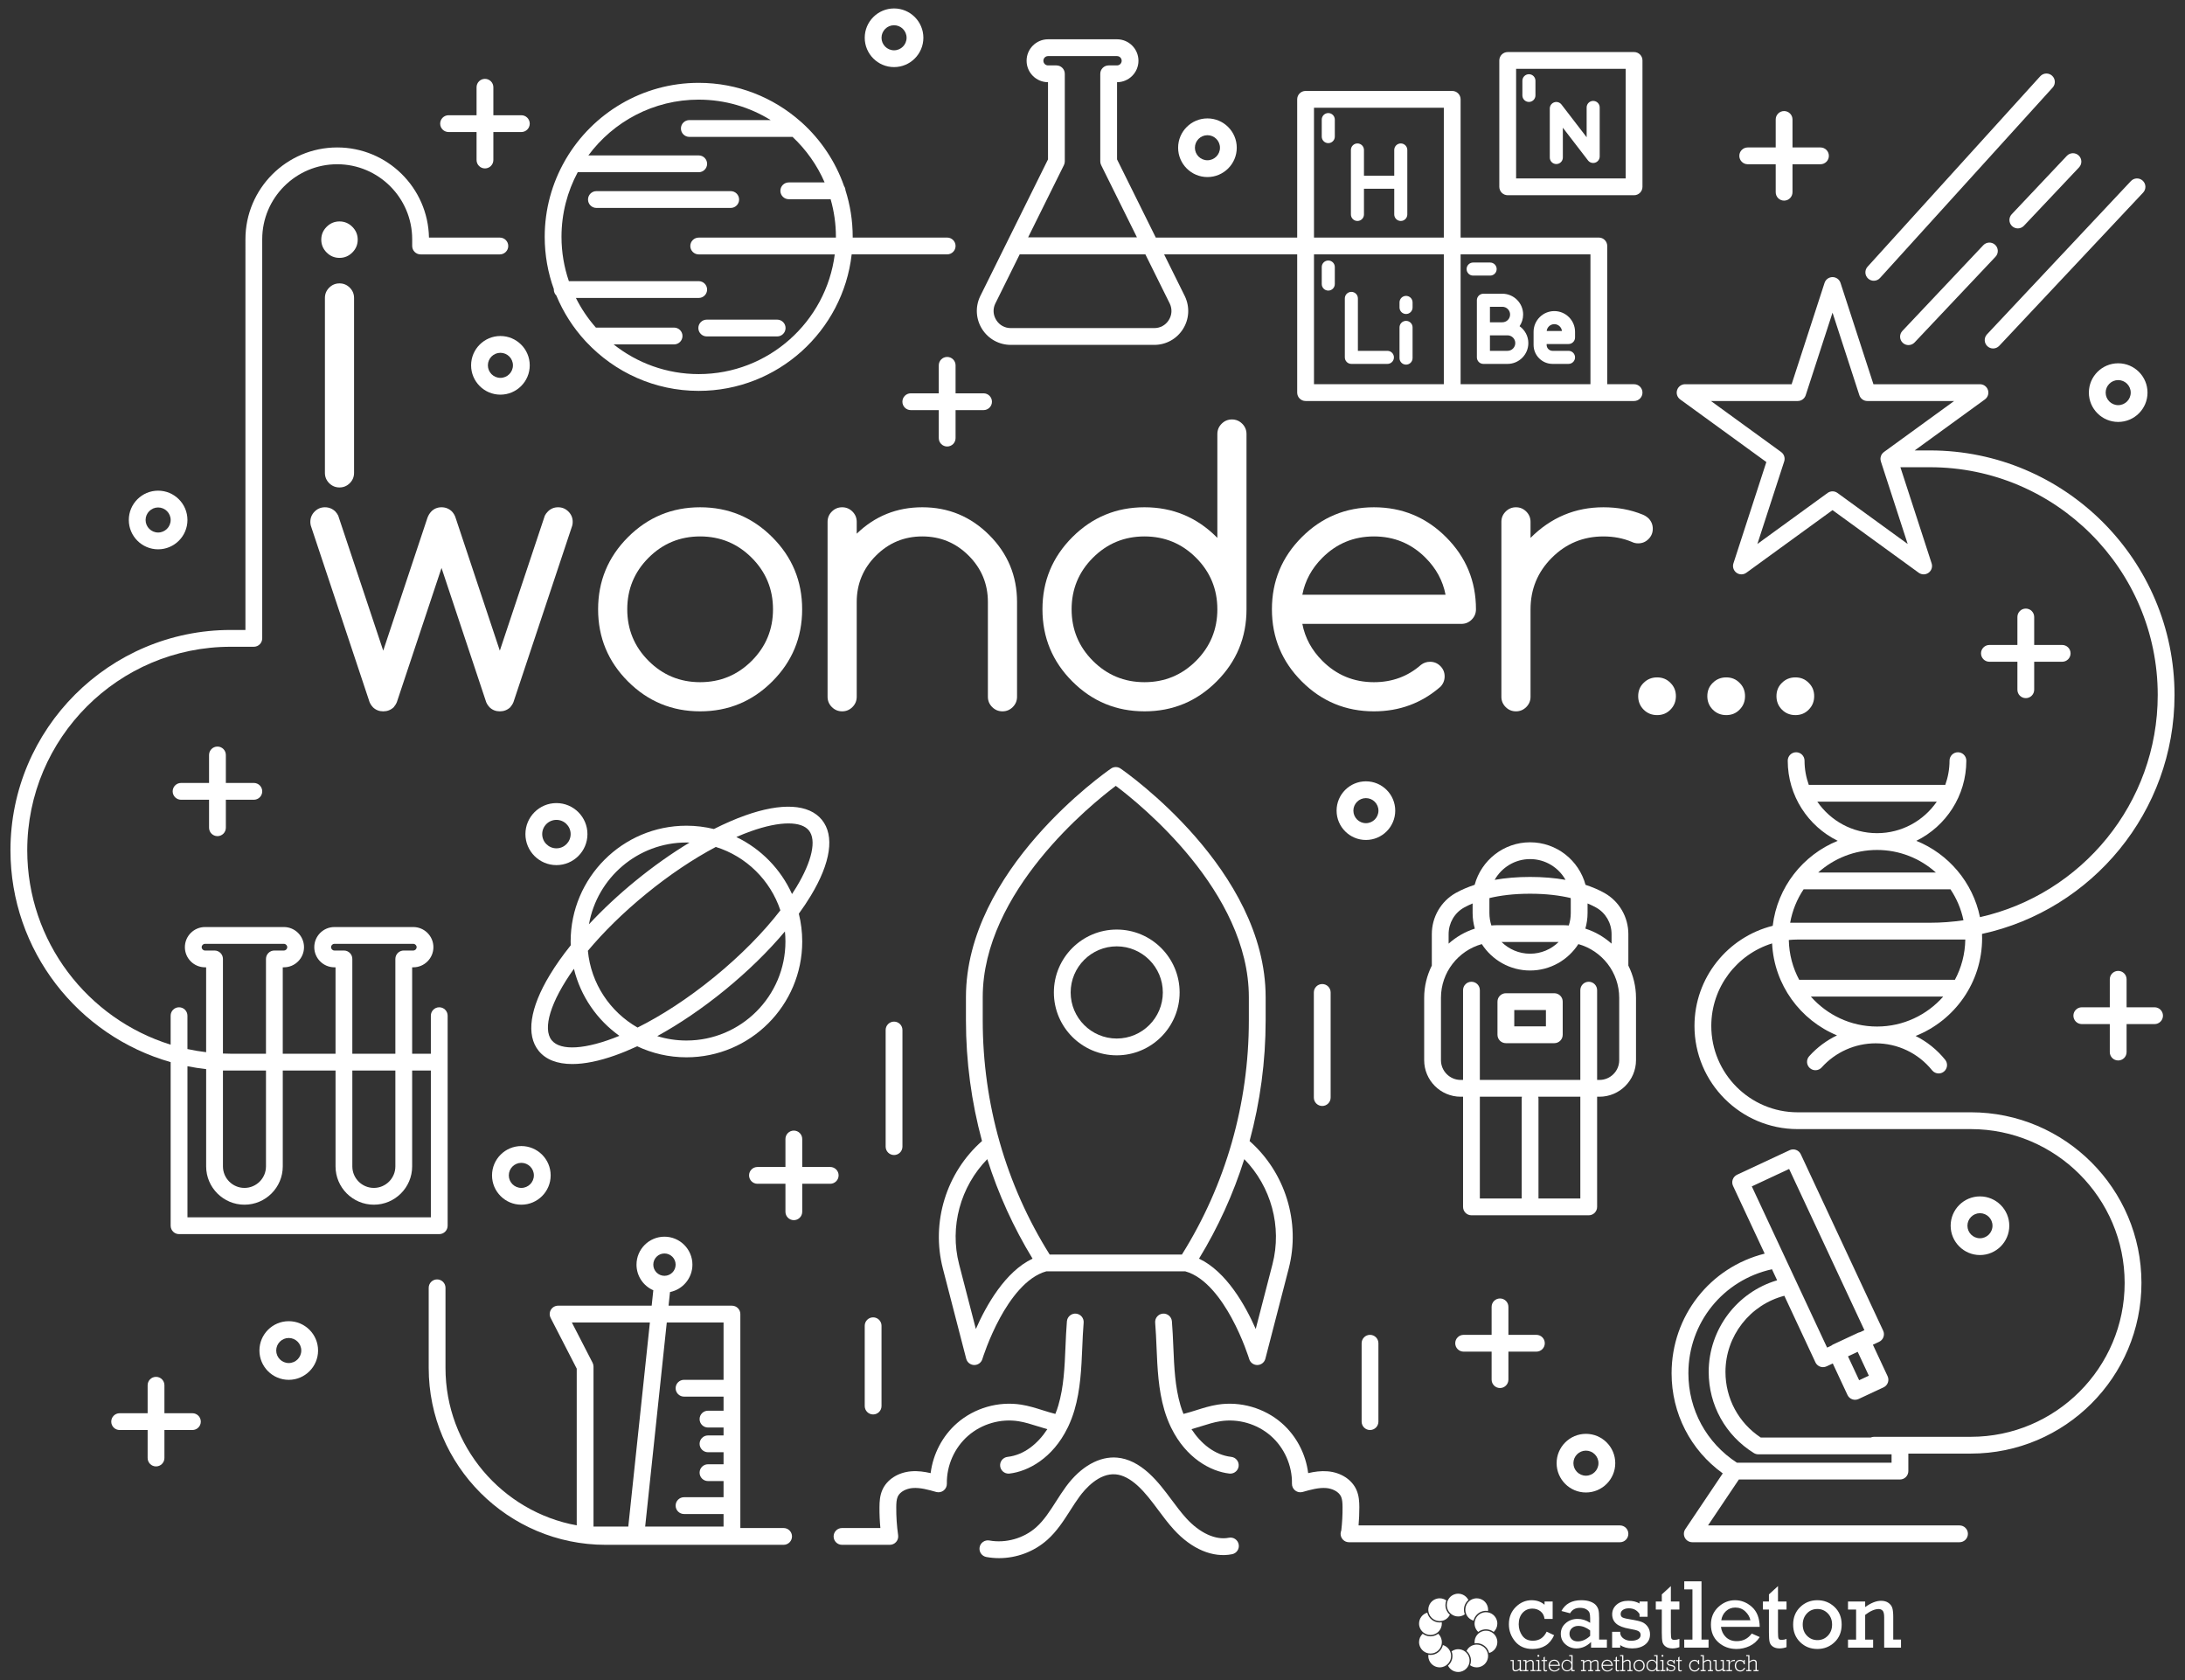 <?xml version="1.0" encoding="UTF-8"?><svg id="Layer_1" xmlns="http://www.w3.org/2000/svg" viewBox="0 0 557.364 428.611"><rect x="0" y="0" width="557.364" height="428.611" fill="#333333" stroke="none"/><defs><style>.cls-1{fill:#fff;}</style></defs><path class="cls-1" d="M199.887,389.74h-11.035v-54.571c0-1.182-.959-2.141-2.142-2.141h-16.17l.368-3.477c3.258-.657,5.719-3.541,5.719-6.99,0-3.933-3.199-7.132-7.132-7.132s-7.132,3.199-7.132,7.132c0,2.921,1.766,5.434,4.286,6.535l-.416,3.931h-23.87c-.746,0-1.44.389-1.828,1.026-.389.638-.417,1.431-.076,2.095l6.655,12.933v39.98c-19.015-3.479-33.476-20.158-33.476-40.162v-20.43c0-1.182-.959-2.142-2.142-2.142s-2.141.959-2.141,2.142v20.43c0,24.881,20.243,45.123,45.123,45.123h45.408c1.182,0,2.141-.959,2.141-2.141s-.959-2.142-2.141-2.142ZM169.496,319.712c1.571,0,2.849,1.278,2.849,2.849s-1.278,2.849-2.849,2.849-2.849-1.278-2.849-2.849,1.278-2.849,2.849-2.849ZM184.569,337.31v14.627h-10.083c-1.182,0-2.142.959-2.142,2.141s.959,2.142,2.142,2.142h10.083v3.597h-3.971c-1.182,0-2.141.959-2.141,2.142s.959,2.142,2.141,2.142h3.971v2.021h-3.971c-1.182,0-2.141.959-2.141,2.141s.959,2.142,2.141,2.142h3.971v3.071h-3.971c-1.182,0-2.141.959-2.141,2.142s.959,2.141,2.141,2.141h3.971v4.121h-10.083c-1.182,0-2.142.959-2.142,2.142s.959,2.142,2.142,2.142h10.083v3.203h-19.995l5.513-52.054h14.482ZM145.874,337.31h19.905l-5.513,52.054h-8.87v-40.801c0-.341-.082-.677-.237-.98l-5.286-10.273Z"/><path class="cls-1" d="M502.733,283.705h-44.173c-12.149,0-22.033-9.884-22.033-22.032,0-9.88,6.537-18.262,15.513-21.048.515,10.598,7.215,19.596,16.557,23.461-2.664,1.28-5.086,3.07-7.099,5.314-.79.881-.717,2.234.164,3.024.881.791,2.235.717,3.025-.164,3.506-3.908,8.525-6.149,13.772-6.149,5.619,0,10.867,2.51,14.399,6.888.423.524,1.043.797,1.667.797.472,0,.948-.155,1.344-.475.92-.743,1.064-2.09.322-3.011-2.087-2.587-4.665-4.637-7.543-6.077,9.923-3.932,16.963-13.617,16.963-24.922,0-.37-.013-.738-.028-1.104,28.041-6.1,49.11-31.101,49.11-60.942,0-34.395-27.982-62.377-62.377-62.377h-3.905l17.911-13.014c.751-.546,1.065-1.512.778-2.394-.286-.882-1.109-1.48-2.036-1.48h-27.174l-8.399-25.844c-.286-.882-1.109-1.48-2.036-1.48s-1.75.597-2.036,1.48l-8.398,25.844h-27.174c-.928,0-1.75.598-2.036,1.48-.287.882.027,1.849.778,2.394l21.984,15.974-8.397,25.844c-.287.882.027,1.849.778,2.394.751.545,1.768.545,2.517,0l21.984-15.973,21.985,15.973c.376.272.817.409,1.258.409s.884-.137,1.258-.409c.751-.546,1.065-1.512.778-2.394l-7.967-24.521h7.548c32.033,0,58.094,26.061,58.094,58.094,0,27.651-19.425,50.837-45.342,56.666-1.814-8.864-8.02-16.143-16.235-19.469,7.546-3.715,12.752-11.482,12.752-20.446,0-1.182-.959-2.142-2.142-2.142s-2.141.959-2.141,2.142c0,2.169-.395,4.242-1.084,6.177h-34.819c-.689-1.935-1.084-4.008-1.084-6.177,0-1.182-.959-2.142-2.142-2.142s-2.142.959-2.142,2.142c0,8.963,5.206,16.731,12.752,20.446-8.886,3.598-15.416,11.825-16.584,21.678-11.448,2.852-19.957,13.216-19.957,25.535,0,14.51,11.805,26.315,26.316,26.315h44.173c21.639,0,39.243,17.605,39.243,39.243s-17.605,39.243-39.243,39.243h-24.677c-.303,0-.591.065-.852.178h-28.062c-5.644-3.735-8.994-9.948-8.994-16.739,0-9.157,6.256-17.138,15.019-19.411l7.924,16.968c.364.779,1.136,1.236,1.943,1.236.303,0,.612-.065.904-.202l1.583-.739,3.749,8.028c.364.779,1.136,1.236,1.943,1.236.303,0,.611-.065.904-.202l6.353-2.966c.514-.241.913-.676,1.106-1.209.194-.533.168-1.123-.071-1.638l-3.749-8.028,1.583-.739c.514-.241.913-.676,1.106-1.209.194-.533.168-1.123-.072-1.638l-21.012-44.997c-.501-1.072-1.775-1.534-2.847-1.034l-13.4,6.257c-.514.241-.913.676-1.106,1.209-.194.533-.168,1.123.071,1.638l8.069,17.279c-13.915,3.481-23.744,15.903-23.744,30.527,0,10.222,4.842,19.605,13.053,25.522l-9.553,14.222c-.441.657-.484,1.503-.112,2.202.372.698,1.099,1.134,1.89,1.134h68.169c1.182,0,2.142-.959,2.142-2.142s-.959-2.142-2.142-2.142h-64.151l7.869-11.714h41.087c1.182,0,2.141-.959,2.141-2.142v-4.464h15.937c24,0,43.526-19.526,43.526-43.526s-19.526-43.526-43.526-43.526ZM468.713,125.733c-.376-.272-.817-.409-1.258-.409s-.884.137-1.258.409l-17.911,13.013,6.841-21.056c.287-.882-.027-1.849-.778-2.394l-17.912-13.014h22.14c.928,0,1.75-.598,2.036-1.48l6.842-21.056,6.843,21.056c.286.882,1.109,1.48,2.036,1.48h22.14l-17.912,13.014c-.017.012-.026.03-.042.042-.149.115-.281.247-.395.396-.017.022-.037.041-.053.064-.111.157-.196.332-.262.516-.014.04-.026.08-.037.121-.053.182-.089.371-.091.569,0,.007-.002.013-.002.02,0,.001-0.0.003-0.0.004,0,.208.039.406.095.597.006.022.003.044.01.065l6.842,21.056-17.913-13.013ZM458.56,239.64h42.76c-.054,3.708-1.005,7.202-2.651,10.272h-39.719c-1.629-3.039-2.576-6.492-2.648-10.157.743-.076,1.496-.115,2.259-.115ZM478.809,261.829c-6.714,0-12.747-2.957-16.877-7.634h33.753c-4.129,4.676-10.163,7.634-16.877,7.634ZM492.315,235.357h-35.671c.554-3.111,1.743-6.005,3.437-8.536h37.454c1.579,2.359,2.724,5.031,3.321,7.903-2.789.413-5.64.633-8.541.633ZM463.574,204.475h30.47c-3.338,4.846-8.919,8.033-15.235,8.033s-11.898-3.187-15.235-8.033ZM493.815,222.538h-30.012c3.986-3.57,9.246-5.747,15.006-5.747s11.02,2.176,15.006,5.747ZM476.716,350.887l-2.472,1.154-2.843-6.088,2.472-1.155,2.843,6.088ZM456.384,298.157l19.201,41.116-1.106.517c-.174.033-.346.08-.509.155l-6.353,2.967c-.167.078-.314.18-.45.292l-1.102.514-19.201-41.116,9.52-4.446ZM482.512,373.08h-39.442c-7.761-5.048-12.385-13.521-12.385-22.8,0-12.915,8.881-23.818,21.323-26.54l1.313,2.812c-10.233,3.016-17.457,12.518-17.457,23.362,0,8.482,4.306,16.22,11.52,20.7.339.211.731.323,1.13.323h33.998v2.144Z"/><path class="cls-1" d="M415.372,391.218c0-1.182-.959-2.142-2.141-2.142h-66.68c.129-1.571.212-3.147.197-4.714-.012-1.323-.081-2.86-.733-4.341-1.17-2.654-3.991-4.473-7.361-4.748-1.724-.143-3.391.102-4.958.464-.607-4.885-3.022-9.513-6.747-12.761-4.431-3.861-10.538-5.62-16.342-4.707-1.928.303-3.746.875-5.503,1.431-1.102.347-2.163.674-3.217.935-.293-.721-.549-1.446-.761-2.166-1.395-4.75-1.604-9.703-1.826-14.947-.09-2.131-.183-4.335-.363-6.509-.099-1.179-1.14-2.053-2.312-1.956-1.179.098-2.054,1.132-1.956,2.312.173,2.087.264,4.247.352,6.334.223,5.271.454,10.721,1.996,15.973.444,1.511.981,2.889,1.58,4.165.052.139.117.27.194.392,3.757,7.663,10.023,11.076,14.803,11.614.082.008.163.013.243.013,1.075,0,2.002-.808,2.126-1.902.132-1.176-.714-2.235-1.889-2.368-4.271-.481-7.752-3.41-10.142-7.063.835-.234,1.655-.489,2.461-.743,1.681-.531,3.271-1.031,4.881-1.284,4.569-.721,9.375.666,12.862,3.705,3.486,3.038,5.513,7.612,5.425,12.235-.012.678.296,1.323.835,1.737.537.415,1.241.548,1.891.363,2.007-.57,4.088-1.155,6.018-1,1.456.12,3.192.849,3.792,2.209.324.736.361,1.714.369,2.653.019,1.986-.093,3.994-.325,5.973-.111.259-.173.543-.173.842,0,1.182.959,2.142,2.141,2.142h69.123c1.182,0,2.141-.959,2.141-2.142Z"/><path class="cls-1" d="M257.841,87.966h36.599c2.98,0,5.712-1.502,7.309-4.017,1.598-2.516,1.795-5.627.507-8.364l-5.305-10.705h33.945v35.26c0,1.182.959,2.141,2.142,2.141h83.793c1.182,0,2.141-.959,2.141-2.141s-.959-2.142-2.141-2.142h-6.847v-35.26c0-1.183-.959-2.142-2.142-2.142h-35.261V25.337c0-1.183-.959-2.142-2.142-2.142h-37.402c-1.182,0-2.142.959-2.142,2.142v35.26h-36.068l-9.881-19.938v-19.694c3.011-.007,5.46-2.46,5.46-5.473,0-3.018-2.456-5.473-5.473-5.473h-17.588c-3.018,0-5.474,2.455-5.474,5.473,0,3.013,2.448,5.466,5.46,5.473v19.694l-17.329,34.966c-1.267,2.697-1.07,5.809.528,8.324,1.598,2.515,4.329,4.016,7.309,4.016ZM335.18,64.88h33.119v33.119h-33.119v-33.119ZM405.701,97.999h-33.119v-33.119h33.119v33.119ZM335.18,27.479h33.119v33.119h-33.119V27.479ZM271.392,42.112c.147-.296.223-.621.223-.951v-22.337c0-1.183-.959-2.141-2.142-2.141h-2.127c-.656,0-1.191-.534-1.191-1.19s.534-1.19,1.191-1.19h17.588c.656,0,1.191.534,1.191,1.19s-.534,1.19-1.191,1.19h-2.128c-1.182,0-2.141.959-2.141,2.141v22.337c0,.33.076.655.223.951l9.132,18.425h-27.76l9.132-18.425ZM253.86,77.487l6.248-12.607h32.064l6.228,12.567c.65,1.383.553,2.916-.267,4.206-.819,1.29-2.166,2.03-3.694,2.03h-36.599c-1.528,0-2.875-.74-3.694-2.03-.82-1.29-.917-2.823-.287-4.166Z"/><path class="cls-1" d="M209.645,209.099c-3.292-4.034-10.237-4.432-19.557-1.111-2.561.912-5.237,2.08-7.978,3.464-2.248-.549-4.594-.847-7.008-.847-16.287,0-29.537,13.25-29.537,29.537,0,.323.014.643.025.963-2.05,2.557-3.845,5.094-5.336,7.562-5.118,8.464-6.121,15.349-2.828,19.384,1.816,2.224,4.74,3.342,8.56,3.342,3.111,0,6.816-.742,10.997-2.232,1.802-.642,3.663-1.414,5.561-2.294,3.814,1.799,8.07,2.811,12.559,2.811,16.286,0,29.536-13.25,29.536-29.536,0-2.445-.304-4.82-.867-7.094,1.12-1.54,2.14-3.066,3.046-4.565,5.117-8.464,6.12-15.349,2.827-19.384ZM175.102,214.888c.263,0,.523.012.784.02-4.565,2.757-9.209,6.036-13.731,9.726-4.372,3.568-8.388,7.327-11.918,11.115,2.086-11.837,12.438-20.861,24.864-20.861ZM182.593,216.022c7.755,2.414,13.913,8.476,16.472,16.167-4.388,5.694-10.189,11.566-16.858,17.009-6.879,5.615-13.591,9.908-19.574,12.891-6.98-3.981-11.887-11.19-12.671-19.583,3.912-4.683,8.904-9.658,14.902-14.554,5.88-4.799,11.949-8.868,17.729-11.93ZM140.743,265.342c-2.402-2.942-.34-9.854,5.658-18.242,1.698,7.004,5.898,13.036,11.599,17.1-8.554,3.511-15.007,3.9-17.256,1.142ZM200.355,240.142c0,13.925-11.328,25.253-25.253,25.253-2.59,0-5.089-.393-7.443-1.121,5.677-3.116,11.563-7.112,17.256-11.759,5.842-4.769,11.06-9.876,15.31-14.941.086.844.13,1.701.13,2.567ZM187.83,213.492c1.255-.545,2.491-1.041,3.696-1.47,3.74-1.332,7.02-1.999,9.597-1.999,2.43,0,4.234.594,5.205,1.784,2.002,2.453.816,7.859-3.175,14.46-.353.584-.731,1.175-1.12,1.767-2.87-6.359-7.922-11.53-14.202-14.542Z"/><path class="cls-1" d="M43.533,312.633c0,1.182.959,2.142,2.141,2.142h66.372c1.182,0,2.142-.959,2.142-2.142v-53.573c0-1.182-.959-2.142-2.142-2.142s-2.141.959-2.141,2.142v9.704h-4.77v-22.043h.286c2.832,0,5.136-2.304,5.136-5.135s-2.304-5.136-5.136-5.136h-20.117c-2.832,0-5.136,2.304-5.136,5.136s2.304,5.135,5.136,5.135h.286v22.043h-13.46v-22.043h.286c2.832,0,5.136-2.304,5.136-5.135s-2.304-5.136-5.136-5.136h-20.117c-2.832,0-5.136,2.304-5.136,5.136s2.304,5.135,5.136,5.135h.286v21.651c-1.614-.195-3.205-.461-4.77-.801v-8.511c0-1.182-.959-2.142-2.142-2.142s-2.141.959-2.141,2.142v7.394c-21.162-6.552-36.579-26.304-36.579-49.59,0-28.618,23.283-51.901,51.901-51.901h5.896c1.182,0,2.141-.959,2.141-2.142l.001-101.802c0-10.547,8.581-19.127,19.127-19.127s19.128,8.584,19.128,19.134v1.717c0,1.183.959,2.142,2.142,2.142h20.218c1.182,0,2.142-.959,2.142-2.142s-.959-2.142-2.142-2.142h-18.08c-.228-12.717-10.64-22.993-23.407-22.993-12.908,0-23.41,10.502-23.41,23.41l-.001,99.661h-3.754c-30.98,0-56.184,25.204-56.184,56.184,0,25.668,17.308,47.354,40.862,54.042v41.727ZM89.874,273.048h10.979v24.451c0,3.027-2.462,5.489-5.489,5.489s-5.489-2.462-5.489-5.489v-24.451ZM85.305,242.439c-.47,0-.853-.382-.853-.852s.383-.853.853-.853h20.117c.47,0,.853.383.853.853s-.383.852-.853.852h-2.428c-1.182,0-2.142.959-2.142,2.141v24.184h-10.979v-24.184c0-1.182-.959-2.141-2.142-2.141h-2.428ZM56.869,273.048h10.979v24.451c0,3.027-2.462,5.489-5.489,5.489s-5.489-2.462-5.489-5.489v-24.451ZM54.727,242.439h-2.428c-.47,0-.853-.382-.853-.852s.383-.853.853-.853h20.117c.47,0,.853.383.853.853s-.383.852-.853.852h-2.428c-1.182,0-2.142.959-2.142,2.141v24.184h-8.992c-.666,0-1.326-.025-1.986-.05v-24.134c0-1.182-.959-2.141-2.142-2.141ZM52.586,272.689v24.81c0,5.388,4.384,9.772,9.772,9.772s9.772-4.384,9.772-9.772v-24.451h13.46v24.451c0,5.388,4.384,9.772,9.772,9.772s9.772-4.384,9.772-9.772v-24.451h4.77v37.444h-62.089v-38.539c1.567.314,3.159.557,4.77.737Z"/><path class="cls-1" d="M138.947,60.414c0,4.682.827,9.174,2.336,13.342-.002.033-.01.064-.01.098,0,.599.247,1.139.643,1.527,1.782,4.308,4.307,8.231,7.417,11.61.093.122.2.232.317.332,7.169,7.609,17.325,12.374,28.579,12.374,20.15,0,36.797-15.252,39.022-34.817h24.359c1.182,0,2.142-.959,2.142-2.142s-.959-2.142-2.142-2.142h-24.103c0-.061.005-.122.005-.183,0-4.147-.651-8.145-1.848-11.901-.028-.385-.149-.744-.355-1.046-2.187-6.246-5.902-11.78-10.706-16.14-.118-.128-.247-.244-.393-.341-6.931-6.126-16.026-9.855-25.982-9.855-14.406,0-27.018,7.8-33.855,19.395-.099.136-.186.28-.252.437-3.286,5.739-5.175,12.377-5.175,19.451ZM178.23,25.414c6.729,0,13.017,1.913,18.358,5.217h-20.749c-1.182,0-2.142.959-2.142,2.141s.959,2.142,2.142,2.142h26.329c3.463,3.253,6.266,7.197,8.184,11.614h-9.144c-1.182,0-2.142.959-2.142,2.142s.959,2.142,2.142,2.142h10.673c.873,3.054,1.35,6.272,1.35,9.602,0,.061-.004.122-.005.183h-12.589c-.017,0-.034.005-.051.005h-22.355c-1.182,0-2.142.959-2.142,2.142s.959,2.142,2.142,2.142h34.705c-2.204,17.194-16.922,30.529-34.705,30.529-8.195,0-15.735-2.839-21.706-7.574h15.425c1.182,0,2.142-.959,2.142-2.142s-.959-2.142-2.142-2.142h-19.944c-2.013-2.278-3.733-4.817-5.104-7.562h31.328c1.182,0,2.142-.959,2.142-2.141s-.959-2.142-2.142-2.142h-33.118c-1.213-3.547-1.882-7.345-1.882-11.298,0-5.958,1.5-11.572,4.138-16.488h30.862c1.182,0,2.142-.959,2.142-2.142s-.959-2.142-2.142-2.142h-28.149c6.381-8.624,16.621-14.229,28.149-14.229Z"/><path class="cls-1" d="M149.995,50.892c0,1.183.959,2.142,2.142,2.142h34.257c1.182,0,2.142-.959,2.142-2.142s-.959-2.142-2.142-2.142h-34.257c-1.182,0-2.142.959-2.142,2.142Z"/><path class="cls-1" d="M178.141,83.667c0,1.183.959,2.142,2.142,2.142h17.962c1.182,0,2.141-.959,2.141-2.142s-.959-2.142-2.141-2.142h-17.962c-1.182,0-2.142.959-2.142,2.142Z"/><path class="cls-1" d="M225.918,262.717v29.744c0,1.182.959,2.141,2.142,2.141s2.142-.959,2.142-2.141v-29.744c0-1.182-.959-2.142-2.142-2.142s-2.142.959-2.142,2.142Z"/><path class="cls-1" d="M220.58,338.147v20.48c0,1.182.959,2.142,2.142,2.142s2.141-.959,2.141-2.142v-20.48c0-1.182-.959-2.142-2.141-2.142s-2.142.959-2.142,2.142Z"/><path class="cls-1" d="M347.333,342.609v19.992c0,1.182.959,2.141,2.142,2.141s2.141-.959,2.141-2.141v-19.992c0-1.182-.959-2.142-2.141-2.142s-2.142.959-2.142,2.142Z"/><path class="cls-1" d="M335.143,253.132v26.819c0,1.182.959,2.141,2.142,2.141s2.142-.959,2.142-2.141v-26.819c0-1.182-.959-2.142-2.142-2.142s-2.142.959-2.142,2.142Z"/><path class="cls-1" d="M284.866,269.171c8.844,0,16.039-7.195,16.039-16.039s-7.195-16.039-16.039-16.039-16.038,7.195-16.038,16.039,7.195,16.039,16.038,16.039ZM284.866,241.376c6.482,0,11.756,5.274,11.756,11.756s-5.274,11.756-11.756,11.756-11.755-5.274-11.755-11.756,5.273-11.756,11.755-11.756Z"/><path class="cls-1" d="M240.507,323.533l5.959,23.025c.241.929,1.07,1.585,2.03,1.604h.045c.941,0,1.774-.616,2.049-1.52.016-.051,1.579-5.156,4.498-10.51,2.535-4.65,6.63-10.441,11.804-11.862h35.462c5.174,1.42,9.269,7.212,11.804,11.862,2.919,5.355,4.483,10.459,4.498,10.51.274.904,1.108,1.521,2.049,1.52h.045c.96-.019,1.789-.675,2.029-1.604l5.96-23.025c3.051-11.786-.874-24.467-9.988-32.499,2.697-9.955,4.097-20.299,4.097-30.796v-5.886c0-32.447-35.499-57.285-37.01-58.326-.731-.504-1.699-.504-2.43,0-1.511,1.041-37.01,25.879-37.01,58.326v5.886c0,10.497,1.401,20.841,4.098,30.796-9.113,8.032-13.039,20.713-9.989,32.499ZM324.592,322.46l-4.274,16.512c-2.661-6.055-7.494-14.64-14.463-17.94,4.875-7.988,8.742-16.506,11.545-25.38,6.847,6.993,9.669,17.24,7.192,26.809ZM250.681,254.352c0-26.947,27.741-49.263,33.942-53.912,6.2,4.649,33.942,26.965,33.942,53.912v5.886c0,21.288-5.905,41.943-17.08,59.75h-33.723c-11.175-17.805-17.081-38.462-17.081-59.75v-5.886ZM263.391,321.031c-6.969,3.3-11.803,11.886-14.464,17.941l-4.274-16.512c-2.477-9.569.346-19.816,7.192-26.809,2.803,8.875,6.671,17.393,11.546,25.38Z"/><path class="cls-1" d="M259.817,362.501c1.611.254,3.199.754,4.881,1.284.805.254,1.626.51,2.462.744-2.39,3.653-5.872,6.582-10.143,7.063-1.175.133-2.021,1.192-1.889,2.368.124,1.094,1.05,1.902,2.126,1.902.08,0,.161-.005.243-.013,4.78-.538,11.045-3.95,14.802-11.611.078-.123.144-.256.196-.395.599-1.276,1.136-2.654,1.58-4.165,1.542-5.251,1.772-10.7,1.995-15.97.088-2.089.179-4.25.352-6.337.098-1.179-.778-2.214-1.956-2.312-1.175-.095-2.213.778-2.312,1.956-.18,2.175-.273,4.38-.363,6.512-.221,5.243-.43,10.195-1.825,14.944-.211.72-.467,1.445-.761,2.166-1.055-.261-2.116-.588-3.218-.936-1.758-.554-3.576-1.127-5.503-1.429-5.802-.915-11.912.846-16.341,4.707-3.726,3.248-6.141,7.876-6.747,12.761-1.568-.362-3.236-.606-4.959-.464-3.371.276-6.191,2.096-7.36,4.748-.653,1.482-.722,3.018-.734,4.341-.017,1.789.06,3.59.23,5.376h-9.787c-1.182,0-2.142.959-2.142,2.142s.959,2.141,2.142,2.141h12.197c.621,0,1.211-.27,1.618-.739.406-.468.589-1.091.502-1.706-.338-2.367-.499-4.781-.477-7.174.008-.938.045-1.915.37-2.654.6-1.36,2.336-2.088,3.791-2.208,1.947-.154,4.013.431,6.019,1.0.652.185,1.353.051,1.892-.363.537-.415.847-1.059.834-1.737-.089-4.623,1.939-9.197,5.425-12.235,3.487-3.039,8.301-4.425,12.861-3.705Z"/><path class="cls-1" d="M313.455,392.216c-3.351.671-7.41-1.186-10.851-4.963-1.315-1.443-2.483-3.01-3.721-4.67-1.728-2.318-3.514-4.715-5.75-6.768-2.642-2.426-5.379-3.782-8.133-4.032-4.547-.414-9.295,2.262-13.037,7.335-.924,1.253-1.761,2.563-2.572,3.83-1.588,2.485-3.09,4.834-5.113,6.63-3.17,2.813-7.728,4.091-11.902,3.337-1.153-.207-2.278.56-2.488,1.726-.211,1.164.561,2.277,1.726,2.488,1.071.194,2.152.289,3.23.289,4.476,0,8.897-1.638,12.276-4.637,2.469-2.191,4.203-4.903,5.88-7.526.808-1.264,1.571-2.458,2.409-3.594,1.34-1.817,4.907-6.01,9.203-5.612,1.798.163,3.69,1.145,5.624,2.92,1.94,1.781,3.529,3.914,5.213,6.173,1.244,1.669,2.531,3.395,3.988,4.995,4.53,4.971,9.945,7.261,14.855,6.277,1.16-.231,1.913-1.359,1.681-2.519-.23-1.16-1.357-1.916-2.519-1.68Z"/><path class="cls-1" d="M477.976,71.61c.584,0,1.165-.237,1.587-.703l44.041-48.575c.795-.876.728-2.23-.148-3.025-.878-.795-2.231-.727-3.025.148l-44.041,48.575c-.795.876-.728,2.23.148,3.025.411.372.925.555,1.438.555Z"/><path class="cls-1" d="M508.942,62.454c-.861-.811-2.215-.773-3.027.087l-20.643,21.864c-.812.86-.773,2.215.086,3.027.415.39.943.584,1.47.584.568,0,1.136-.225,1.557-.671l20.643-21.864c.812-.86.773-2.215-.086-3.027Z"/><path class="cls-1" d="M513.249,57.671c.415.39.943.584,1.47.584.568,0,1.136-.225,1.557-.671l14.063-14.895c.812-.86.773-2.215-.086-3.027-.861-.81-2.215-.774-3.027.087l-14.063,14.895c-.812.86-.773,2.215.086,3.027Z"/><path class="cls-1" d="M506.952,88.3c.413.389.94.581,1.466.581.57,0,1.139-.227,1.561-.676l36.706-39.085c.81-.863.768-2.218-.095-3.027-.86-.809-2.217-.768-3.026.095l-36.706,39.085c-.81.863-.768,2.218.095,3.027Z"/><path class="cls-1" d="M417.323,270.411v-15.905c0-2.956-.714-5.743-1.951-8.225v-8.021c0-4.359-2.335-8.38-6.093-10.493-1.465-.824-3.09-1.509-4.835-2.086-1.685-6.237-7.377-10.846-14.139-10.846s-12.455,4.609-14.14,10.846c-1.745.577-3.369,1.262-4.835,2.085-3.758,2.113-6.093,6.133-6.093,10.493v8.021c-1.237,2.482-1.951,5.269-1.951,8.225v15.905c0,5.138,4.181,9.319,9.32,9.319h.599v28.101c0,1.182.959,2.142,2.141,2.142h29.916c1.182,0,2.141-.959,2.141-2.142v-28.101h.599c5.139,0,9.32-4.181,9.32-9.319ZM411.089,238.26v2.424c-1.919-1.708-4.182-3.034-6.686-3.831.358-1.267.563-2.598.563-3.978v-2.443c.854.355,1.594.719,2.215,1.068,2.411,1.356,3.908,3.946,3.908,6.76ZM398.8,235.982h-16.989c-.467,0-.924.036-1.382.07-.323-1.002-.502-2.068-.502-3.176v-3.378c0-.149.016-.293.022-.44,2.724-.649,6.131-1.103,10.356-1.103s7.632.453,10.355,1.102c.006.147.022.292.022.441v3.378c0,1.108-.178,2.174-.502,3.176-.458-.034-.915-.07-1.381-.07ZM397.581,240.265c-1.874,1.846-4.443,2.989-7.275,2.989s-5.401-1.143-7.276-2.989h14.551ZM390.306,219.119c3.876,0,7.257,2.14,9.039,5.298-2.766-.486-5.773-.745-9.039-.745s-6.274.259-9.04.745c1.782-3.158,5.163-5.298,9.04-5.298ZM373.43,231.5c.621-.349,1.361-.712,2.215-1.067v2.443c0,1.38.205,2.711.563,3.978-2.504.797-4.768,2.123-6.686,3.831v-2.425c0-2.813,1.497-5.404,3.908-6.76ZM377.489,279.729h10.728c-.033.149-.052.302-.052.46v25.5h-10.676v-25.96ZM403.122,305.689h-10.675v-25.5c0-.158-.02-.311-.052-.46h10.727v25.96ZM413.04,270.411c0,2.776-2.26,5.036-5.037,5.036h-.599v-22.897c0-1.182-.959-2.142-2.141-2.142s-2.142.959-2.142,2.142v22.897h-25.633v-22.897c0-1.182-.959-2.142-2.142-2.142s-2.141.959-2.141,2.142v22.897h-.599c-2.777,0-5.037-2.26-5.037-5.036v-15.905c0-6.528,4.419-12.029,10.419-13.705,2.613,4.046,7.152,6.736,12.316,6.736s9.703-2.69,12.315-6.736c6,1.676,10.419,7.177,10.419,13.705v15.905Z"/><path class="cls-1" d="M396.484,253.335h-12.357c-1.182,0-2.142.959-2.142,2.141v8.454c0,1.182.959,2.142,2.142,2.142h12.357c1.182,0,2.142-.959,2.142-2.142v-8.454c0-1.182-.959-2.141-2.142-2.141ZM394.343,261.789h-8.074v-4.171h8.074v4.171Z"/><path class="cls-1" d="M338.825,28.837c-.92,0-1.665.746-1.665,1.666v4.34c0,.92.745,1.666,1.665,1.666s1.666-.746,1.666-1.666v-4.34c0-.92-.745-1.666-1.666-1.666Z"/><path class="cls-1" d="M346.264,56.361c.92,0,1.665-.746,1.665-1.665v-6.556h7.725v6.556c0,.92.745,1.665,1.666,1.665s1.666-.746,1.666-1.665v-16.444c0-.92-.745-1.666-1.666-1.666s-1.666.746-1.666,1.666v6.556h-7.725v-6.556c0-.92-.745-1.666-1.665-1.666s-1.666.746-1.666,1.666v16.444c0,.92.745,1.665,1.666,1.665Z"/><path class="cls-1" d="M358.663,81.84c-.92,0-1.665.746-1.665,1.666v7.832c0,.92.745,1.666,1.665,1.666s1.666-.745,1.666-1.666v-7.832c0-.92-.745-1.666-1.666-1.666Z"/><path class="cls-1" d="M358.663,75.468c-.92,0-1.665.746-1.665,1.666v1.289c0,.92.745,1.666,1.665,1.666s1.666-.746,1.666-1.666v-1.289c0-.92-.745-1.666-1.666-1.666Z"/><path class="cls-1" d="M353.909,89.486h-7.529v-13.375c0-.92-.745-1.666-1.666-1.666s-1.666.746-1.666,1.666v15.041c0,.92.745,1.666,1.666,1.666h9.195c.92,0,1.665-.745,1.665-1.666s-.745-1.666-1.665-1.666Z"/><path class="cls-1" d="M384.596,49.795h32.235c1.182,0,2.141-.959,2.141-2.141V15.418c0-1.183-.959-2.141-2.141-2.141h-32.235c-1.182,0-2.142.959-2.142,2.141v32.236c0,1.183.959,2.141,2.142,2.141ZM386.738,17.56h27.952v27.953h-27.952v-27.953Z"/><path class="cls-1" d="M390.006,18.928c-.92,0-1.666.746-1.666,1.666v3.74c0,.92.745,1.666,1.666,1.666s1.666-.746,1.666-1.666v-3.74c0-.92-.745-1.666-1.666-1.666Z"/><path class="cls-1" d="M338.825,66.446c-.92,0-1.665.746-1.665,1.666v4.34c0,.92.745,1.666,1.665,1.666s1.666-.746,1.666-1.666v-4.34c0-.92-.745-1.666-1.666-1.666Z"/><path class="cls-1" d="M375.774,70.294h4.34c.92,0,1.666-.746,1.666-1.665s-.745-1.666-1.666-1.666h-4.34c-.92,0-1.666.746-1.666,1.666s.745,1.665,1.666,1.665Z"/><path class="cls-1" d="M376.731,76.583v14.568c0,.92.745,1.666,1.666,1.666h6.154c2.927,0,5.308-2.381,5.308-5.308,0-1.78-.888-3.349-2.237-4.313.575-.848.912-1.871.912-2.971,0-2.927-2.38-5.308-5.307-5.308h-4.83c-.92,0-1.666.746-1.666,1.665ZM384.551,89.486h-4.488v-3.953h4.488c1.09,0,1.977.887,1.977,1.976s-.887,1.976-1.977,1.976ZM385.203,80.225c0,1.09-.887,1.976-1.976,1.976h-3.165v-3.953h3.165c1.089,0,1.976.887,1.976,1.976Z"/><path class="cls-1" d="M396.038,92.817h4.069c.92,0,1.666-.745,1.666-1.666s-.745-1.666-1.666-1.666h-4.069c-.833,0-1.51-.678-1.51-1.511v-.227h5.58c.92,0,1.666-.746,1.666-1.666v-1.446c0-2.916-2.373-5.288-5.289-5.288s-5.288,2.372-5.288,5.288v3.339c0,2.67,2.172,4.842,4.842,4.842ZM396.484,82.679c1.005,0,1.836.761,1.945,1.738h-3.89c.11-.976.94-1.738,1.944-1.738Z"/><path class="cls-1" d="M406.397,25.738c-.92,0-1.666.746-1.666,1.666v7.601l-6.417-8.343c-.435-.566-1.184-.791-1.856-.561-.675.23-1.129.864-1.129,1.577v12.498c0,.92.745,1.666,1.666,1.666s1.666-.746,1.666-1.666v-7.601l6.417,8.343c.433.565,1.182.79,1.856.561.675-.23,1.129-.864,1.129-1.577v-12.498c0-.92-.745-1.666-1.666-1.666Z"/><path class="cls-1" d="M241.611,91.041c-1.182,0-2.142.959-2.142,2.141v7.139h-7.139c-1.182,0-2.141.959-2.141,2.142s.959,2.141,2.141,2.141h7.139v7.139c0,1.182.959,2.142,2.142,2.142s2.142-.959,2.142-2.142v-7.139h7.139c1.182,0,2.142-.959,2.142-2.141s-.959-2.142-2.142-2.142h-7.139v-7.139c0-1.182-.959-2.141-2.142-2.141Z"/><path class="cls-1" d="M516.752,155.224c-1.182,0-2.141.959-2.141,2.142v7.139h-7.139c-1.182,0-2.142.959-2.142,2.141s.959,2.142,2.142,2.142h7.139v7.139c0,1.182.959,2.141,2.141,2.141s2.142-.959,2.142-2.141v-7.139h7.139c1.182,0,2.142-.959,2.142-2.142s-.959-2.141-2.142-2.141h-7.139v-7.139c0-1.182-.959-2.142-2.142-2.142Z"/><path class="cls-1" d="M549.602,256.919h-7.138v-7.139c0-1.182-.959-2.142-2.142-2.142s-2.142.959-2.142,2.142v7.139h-7.139c-1.182,0-2.142.959-2.142,2.142s.959,2.142,2.142,2.142h7.139v7.138c0,1.182.959,2.142,2.142,2.142s2.142-.959,2.142-2.142v-7.138h7.138c1.182,0,2.142-.959,2.142-2.142s-.959-2.142-2.142-2.142Z"/><path class="cls-1" d="M55.47,213.266c1.182,0,2.142-.959,2.142-2.142v-7.139h7.139c1.182,0,2.141-.959,2.141-2.142s-.959-2.142-2.141-2.142h-7.139v-7.139c0-1.182-.959-2.142-2.142-2.142s-2.142.959-2.142,2.142v7.139h-7.139c-1.182,0-2.142.959-2.142,2.142s.959,2.142,2.142,2.142h7.139v7.139c0,1.182.959,2.142,2.142,2.142Z"/><path class="cls-1" d="M114.426,33.677h7.139v7.139c0,1.183.959,2.142,2.142,2.142s2.142-.959,2.142-2.142v-7.139h7.139c1.182,0,2.142-.959,2.142-2.142s-.959-2.142-2.142-2.142h-7.139v-7.139c0-1.183-.959-2.141-2.142-2.141s-2.142.959-2.142,2.141v7.139h-7.139c-1.182,0-2.142.959-2.142,2.142s.959,2.142,2.142,2.142Z"/><path class="cls-1" d="M382.632,354.031c1.182,0,2.142-.959,2.142-2.142v-7.139h7.139c1.182,0,2.142-.959,2.142-2.141s-.959-2.142-2.142-2.142h-7.139v-7.139c0-1.182-.959-2.141-2.142-2.141s-2.142.959-2.142,2.141v7.139h-7.138c-1.182,0-2.142.959-2.142,2.142s.959,2.141,2.142,2.141h7.138v7.139c0,1.182.959,2.142,2.142,2.142Z"/><path class="cls-1" d="M445.82,41.892h7.139v7.139c0,1.183.959,2.141,2.141,2.141s2.142-.959,2.142-2.141v-7.139h7.139c1.182,0,2.141-.959,2.141-2.142s-.959-2.141-2.141-2.141h-7.139v-7.139c0-1.183-.959-2.142-2.142-2.142s-2.141.959-2.141,2.142v7.139h-7.139c-1.182,0-2.142.959-2.142,2.141s.959,2.142,2.142,2.142Z"/><path class="cls-1" d="M49.081,360.459h-7.139v-7.139c0-1.182-.959-2.141-2.142-2.141s-2.141.959-2.141,2.141v7.139h-7.139c-1.182,0-2.142.959-2.142,2.142s.959,2.141,2.142,2.141h7.139v7.139c0,1.182.959,2.142,2.141,2.142s2.142-.959,2.142-2.142v-7.139h7.139c1.182,0,2.141-.959,2.141-2.141s-.959-2.142-2.141-2.142Z"/><path class="cls-1" d="M213.919,299.792c0-1.182-.959-2.141-2.142-2.141h-7.139v-7.139c0-1.182-.959-2.142-2.142-2.142s-2.141.959-2.141,2.142v7.139h-7.138c-1.182,0-2.141.959-2.141,2.141s.959,2.142,2.141,2.142h7.138v7.139c0,1.182.959,2.141,2.141,2.141s2.142-.959,2.142-2.141v-7.139h7.139c1.182,0,2.142-.959,2.142-2.142Z"/><path class="cls-1" d="M134.027,212.746c0,4.362,3.549,7.911,7.911,7.911s7.911-3.549,7.911-7.911-3.549-7.911-7.911-7.911-7.911,3.549-7.911,7.911ZM145.565,212.746c0,2-1.627,3.628-3.628,3.628s-3.628-1.627-3.628-3.628,1.627-3.628,3.628-3.628,3.628,1.627,3.628,3.628Z"/><path class="cls-1" d="M512.543,312.633c0-4.124-3.355-7.479-7.479-7.479s-7.479,3.355-7.479,7.479,3.355,7.48,7.479,7.48,7.479-3.355,7.479-7.48ZM501.867,312.633c0-1.762,1.434-3.196,3.196-3.196s3.196,1.434,3.196,3.196c0,1.763-1.434,3.197-3.196,3.197s-3.196-1.434-3.196-3.197Z"/><path class="cls-1" d="M40.336,140.108c4.125,0,7.48-3.355,7.48-7.479s-3.355-7.479-7.48-7.479-7.479,3.355-7.479,7.479,3.355,7.479,7.479,7.479ZM40.336,129.432c1.763,0,3.197,1.434,3.197,3.196s-1.434,3.196-3.197,3.196c-1.762,0-3.196-1.434-3.196-3.196s1.434-3.196,3.196-3.196Z"/><path class="cls-1" d="M397.072,373.194c0,4.125,3.355,7.48,7.479,7.48s7.479-3.355,7.479-7.48-3.355-7.479-7.479-7.479-7.479,3.355-7.479,7.479ZM407.747,373.194c0,1.763-1.434,3.197-3.196,3.197s-3.196-1.434-3.196-3.197c0-1.762,1.434-3.196,3.196-3.196s3.196,1.434,3.196,3.196Z"/><path class="cls-1" d="M228.06,17.114c4.124,0,7.479-3.355,7.479-7.48s-3.355-7.479-7.479-7.479-7.479,3.355-7.479,7.479,3.355,7.48,7.479,7.48ZM228.06,6.438c1.762,0,3.196,1.434,3.196,3.196s-1.434,3.197-3.196,3.197-3.196-1.434-3.196-3.197,1.434-3.196,3.196-3.196Z"/><path class="cls-1" d="M73.656,336.982c-4.124,0-7.479,3.355-7.479,7.479s3.355,7.479,7.479,7.479,7.48-3.355,7.48-7.479-3.355-7.479-7.48-7.479ZM73.656,347.658c-1.762,0-3.196-1.434-3.196-3.196s1.434-3.196,3.196-3.196c1.763,0,3.197,1.434,3.197,3.196s-1.434,3.196-3.197,3.196Z"/><path class="cls-1" d="M132.988,307.271c4.124,0,7.479-3.355,7.479-7.479s-3.355-7.479-7.479-7.479-7.48,3.355-7.48,7.479,3.355,7.479,7.48,7.479ZM132.988,296.595c1.762,0,3.196,1.434,3.196,3.196s-1.434,3.196-3.196,3.196c-1.763,0-3.197-1.434-3.197-3.196s1.434-3.196,3.197-3.196Z"/><path class="cls-1" d="M135.129,93.182c0-4.124-3.355-7.479-7.48-7.479s-7.479,3.355-7.479,7.479,3.355,7.48,7.479,7.48,7.48-3.355,7.48-7.48ZM124.452,93.182c0-1.762,1.434-3.196,3.196-3.196s3.197,1.434,3.197,3.196c0,1.763-1.434,3.197-3.197,3.197s-3.196-1.434-3.196-3.197Z"/><path class="cls-1" d="M540.323,92.661c-4.125,0-7.48,3.355-7.48,7.479s3.355,7.48,7.48,7.48,7.479-3.355,7.479-7.48-3.355-7.479-7.479-7.479ZM540.323,103.338c-1.763,0-3.197-1.434-3.197-3.197s1.434-3.196,3.197-3.196c1.762,0,3.196,1.434,3.196,3.196s-1.434,3.197-3.196,3.197Z"/><path class="cls-1" d="M308.002,45.16c4.124,0,7.479-3.355,7.479-7.48s-3.355-7.479-7.479-7.479-7.479,3.355-7.479,7.479,3.355,7.48,7.479,7.48ZM308.002,34.484c1.762,0,3.196,1.434,3.196,3.196s-1.434,3.197-3.196,3.197-3.196-1.434-3.196-3.197,1.434-3.196,3.196-3.196Z"/><path class="cls-1" d="M355.906,206.764c0-4.124-3.355-7.479-7.479-7.479s-7.48,3.355-7.48,7.479,3.355,7.479,7.48,7.479,7.479-3.355,7.479-7.479ZM348.427,209.96c-1.763,0-3.197-1.434-3.197-3.196s1.434-3.196,3.197-3.196c1.762,0,3.196,1.434,3.196,3.196s-1.434,3.196-3.196,3.196Z"/><path class="cls-1" d="M89.876,57.851c-.915-.914-2.007-1.371-3.276-1.371-1.271,0-2.363.457-3.276,1.371-.915.914-1.371,2.006-1.371,3.276s.456,2.363,1.371,3.276c.914.915,2.006,1.371,3.276,1.371,1.27,0,2.362-.456,3.276-1.371.914-.914,1.371-2.006,1.371-3.276s-.457-2.362-1.371-3.276Z"/><path class="cls-1" d="M86.599,72.281c-1.022,0-1.898.364-2.626,1.092-.729.729-1.092,1.603-1.092,2.626v44.613c0,1.022.363,1.898,1.092,2.626.728.729,1.603,1.092,2.626,1.092s1.897-.363,2.626-1.092c.728-.728,1.092-1.603,1.092-2.626v-44.613c0-1.022-.364-1.897-1.092-2.626-.729-.728-1.603-1.092-2.626-1.092Z"/><path class="cls-1" d="M79.164,133.103c0,.496.093.976.279,1.441l14.825,44.521c.186.465.48.915.883,1.348.712.682,1.58,1.022,2.603,1.022s1.905-.34,2.649-1.022c.372-.433.651-.883.837-1.348l11.386-34.204,11.386,34.204c.186.465.48.915.883,1.348.712.682,1.58,1.022,2.603,1.022s1.905-.34,2.649-1.022c.372-.433.651-.883.837-1.348l14.825-44.521c.186-.465.279-.944.279-1.441,0-1.022-.364-1.897-1.092-2.626-.729-.728-1.603-1.092-2.626-1.092s-1.891.357-2.603,1.069c-.341.341-.604.697-.79,1.069l-11.479,34.436-11.246-33.786c-.186-.651-.511-1.223-.976-1.72-.744-.712-1.627-1.069-2.649-1.069s-1.891.357-2.603,1.069c-.465.496-.806,1.069-1.022,1.72l-11.246,33.786-11.479-34.436c-.186-.372-.434-.728-.744-1.069-.744-.712-1.627-1.069-2.649-1.069s-1.898.364-2.626,1.092c-.729.729-1.092,1.603-1.092,2.626Z"/><path class="cls-1" d="M178.593,181.435c7.188,0,13.322-2.54,18.403-7.622s7.622-11.215,7.622-18.403-2.541-13.322-7.622-18.403c-5.081-5.08-11.216-7.622-18.403-7.622s-13.323,2.541-18.403,7.622c-5.081,5.081-7.622,11.216-7.622,18.403s2.54,13.323,7.622,18.403c5.08,5.081,11.215,7.622,18.403,7.622ZM165.441,142.258c3.625-3.625,8.008-5.437,13.152-5.437s9.527,1.812,13.152,5.437,5.437,8.009,5.437,13.152-1.812,9.527-5.437,13.152c-3.625,3.625-8.009,5.437-13.152,5.437s-9.527-1.812-13.152-5.437-5.437-8.008-5.437-13.152,1.812-9.527,5.437-13.152Z"/><path class="cls-1" d="M247.095,141.724c3.268,3.269,4.903,7.212,4.903,11.827v24.166c0,1.022.363,1.898,1.092,2.626.728.729,1.603,1.092,2.626,1.092s1.897-.363,2.626-1.092c.728-.728,1.092-1.603,1.092-2.626v-24.166c0-6.66-2.363-12.353-7.087-17.079-4.725-4.724-10.418-7.087-17.079-7.087-6.506,0-12.083,2.247-16.73,6.739v-3.021c0-1.022-.364-1.897-1.092-2.626-.729-.728-1.603-1.092-2.626-1.092s-1.898.364-2.626,1.092c-.729.729-1.092,1.603-1.092,2.626v44.614c0,1.022.363,1.898,1.092,2.626.728.729,1.603,1.092,2.626,1.092s1.897-.363,2.626-1.092c.728-.728,1.092-1.603,1.092-2.626v-24.166c0-4.616,1.634-8.558,4.903-11.827s7.211-4.903,11.827-4.903,8.559,1.635,11.827,4.903Z"/><path class="cls-1" d="M291.942,181.435c7.187,0,13.322-2.54,18.403-7.622,5.08-5.08,7.622-11.215,7.622-18.403v-44.707c0-1.022-.364-1.897-1.092-2.626-.729-.728-1.603-1.092-2.626-1.092s-1.898.364-2.626,1.092c-.729.729-1.092,1.603-1.092,2.626v26.489c-.062-.061-.124-.124-.186-.186-5.081-5.08-11.216-7.622-18.403-7.622s-13.323,2.541-18.403,7.622c-5.081,5.081-7.622,11.216-7.622,18.403s2.54,13.323,7.622,18.403c5.08,5.081,11.215,7.622,18.403,7.622ZM278.79,142.258c3.625-3.625,8.008-5.437,13.152-5.437s9.527,1.812,13.152,5.437c3.625,3.625,5.437,8.009,5.437,13.152s-1.812,9.527-5.437,13.152-8.009,5.437-13.152,5.437-9.527-1.812-13.152-5.437c-3.625-3.625-5.437-8.008-5.437-13.152s1.812-9.527,5.437-13.152Z"/><path class="cls-1" d="M368.507,172.512c0-1.022-.364-1.897-1.092-2.626-.729-.728-1.603-1.092-2.626-1.092-.868,0-1.642.264-2.324.79-3.346,2.943-7.343,4.415-11.99,4.415-5.144,0-9.527-1.812-13.152-5.437-2.727-2.726-4.431-5.87-5.112-9.434h40.571c1.022,0,1.897-.363,2.626-1.092.728-.728,1.092-1.603,1.092-2.626,0-7.188-2.541-13.322-7.622-18.403-5.081-5.08-11.216-7.622-18.403-7.622s-13.323,2.541-18.403,7.622c-5.081,5.081-7.622,11.216-7.622,18.403s2.54,13.323,7.622,18.403c5.08,5.081,11.215,7.622,18.403,7.622,6.506,0,12.16-2.091,16.963-6.274.712-.744,1.069-1.627,1.069-2.649ZM337.323,142.258c3.625-3.625,8.008-5.437,13.152-5.437s9.527,1.812,13.152,5.437c2.726,2.727,4.43,5.871,5.112,9.434h-36.528c.681-3.563,2.385-6.707,5.112-9.434Z"/><path class="cls-1" d="M390.419,137.193v-4.09c0-1.022-.364-1.897-1.092-2.626-.729-.728-1.603-1.092-2.626-1.092s-1.898.364-2.626,1.092c-.729.729-1.092,1.603-1.092,2.626v44.614c0,1.022.363,1.898,1.092,2.626.728.729,1.603,1.092,2.626,1.092s1.897-.363,2.626-1.092c.728-.728,1.092-1.603,1.092-2.626v-22.307c0-5.143,1.812-9.527,5.437-13.152s8.008-5.437,13.152-5.437c2.633,0,5.05.465,7.25,1.394.495.248,1.037.372,1.627.372,1.022,0,1.897-.363,2.626-1.092.728-.728,1.092-1.603,1.092-2.626s-.357-1.905-1.069-2.649c-.465-.433-.976-.758-1.534-.976-3.037-1.239-6.367-1.859-9.992-1.859-7.188,0-13.384,2.603-18.589,7.807Z"/><path class="cls-1" d="M417.878,177.562c0,1.363.465,2.51,1.394,3.439s2.075,1.394,3.439,1.394c1.363,0,2.494-.465,3.393-1.394.929-.929,1.394-2.075,1.394-3.439s-.465-2.494-1.394-3.393c-.899-.929-2.03-1.394-3.393-1.394-1.363,0-2.51.465-3.439,1.394-.929.899-1.394,2.029-1.394,3.393Z"/><path class="cls-1" d="M443.741,181.001c.929-.929,1.394-2.075,1.394-3.439s-.465-2.494-1.394-3.393c-.899-.929-2.03-1.394-3.393-1.394-1.363,0-2.51.465-3.439,1.394-.929.899-1.394,2.029-1.394,3.393s.465,2.51,1.394,3.439c.929.929,2.075,1.394,3.439,1.394,1.363,0,2.494-.465,3.393-1.394Z"/><path class="cls-1" d="M461.379,181.001c.929-.929,1.394-2.075,1.394-3.439s-.465-2.494-1.394-3.393c-.899-.929-2.03-1.394-3.393-1.394-1.363,0-2.51.465-3.439,1.394-.929.899-1.394,2.029-1.394,3.393s.465,2.51,1.394,3.439c.929.929,2.075,1.394,3.439,1.394,1.363,0,2.494-.465,3.393-1.394Z"/><path class="cls-1" d="M394.528,416.175c-.73,1.54-1.905,2.31-3.526,2.31-1.167,0-2.059-.423-2.675-1.27-.616-.847-.924-1.826-.924-2.936,0-1.191.324-2.154.973-2.888.648-.734,1.491-1.1,2.529-1.1.778,0,1.461.227,2.049.681.588.454.934,1.106,1.04,1.957h2.067v-4.45h-2.067v.827c-.9-.77-2.002-1.155-3.307-1.155-1.524,0-2.869.578-4.037,1.733-1.167,1.155-1.751,2.62-1.751,4.395,0,1.662.535,3.129,1.605,4.401,1.07,1.273,2.537,1.909,4.401,1.909,2.634,0,4.478-1.171,5.532-3.514l-1.909-.9Z"/><path class="cls-1" d="M405.86,420.248h4.037v-2.055h-1.982v-5.447c0-.956-.055-1.653-.164-2.091-.109-.438-.322-.845-.638-1.222-.316-.377-.796-.685-1.441-.924-.644-.239-1.408-.359-2.292-.359-2.407,0-4.102.916-5.082,2.748l2.213.584c.518-.924,1.357-1.386,2.517-1.386.673,0,1.218.13,1.635.389.417.26.683.551.796.876.114.324.17.786.17,1.386v1.167c-1.029-.665-2.095-.997-3.197-.997-1.183,0-2.194.361-3.034,1.082-.839.722-1.258,1.629-1.258,2.723,0,1.086.395,1.978,1.185,2.675.79.697,1.72,1.046,2.79,1.046,1.378,0,2.626-.543,3.745-1.629v1.435ZM405.628,417.245c-.997.94-2.055,1.41-3.173,1.41-.648,0-1.161-.186-1.538-.559-.377-.373-.566-.835-.566-1.386,0-.592.215-1.074.644-1.447.429-.373.964-.559,1.605-.559,1.022,0,2.03.389,3.027,1.167v1.374Z"/><path class="cls-1" d="M420.899,416.867c0-.738-.193-1.384-.578-1.94-.385-.555-.869-.953-1.453-1.192-.584-.239-1.447-.447-2.59-.625-1.192-.185-1.968-.361-2.329-.527-.361-.166-.541-.472-.541-.918,0-.438.196-.788.59-1.052.393-.263.894-.395,1.502-.395,1.191,0,2.099.482,2.723,1.447v.718h2.055v-3.903h-2.055v.503c-.803-.457-1.759-.686-2.869-.686-1.232,0-2.225.33-2.979.992-.754.661-1.131,1.482-1.131,2.464,0,.973.346,1.766,1.039,2.378.693.613,1.849,1.056,3.471,1.329,1.094.177,1.826.371,2.195.582.369.211.553.539.553.985,0,.462-.223.823-.669,1.082-.446.259-1.042.389-1.787.389-.713,0-1.331-.178-1.854-.535-.523-.357-.82-.81-.894-1.362v-.389h-2.067v4.036h2.067v-.661c.794.571,1.82.856,3.076.856,1.338,0,2.425-.322,3.264-.967.839-.644,1.258-1.514,1.258-2.609Z"/><path class="cls-1" d="M428.389,420.127v-2.103c-.413.162-.835.243-1.264.243-.405,0-.658-.107-.76-.322-.101-.215-.152-.78-.152-1.696v-5.714h2.176v-2.055h-2.176v-3.927l-2.31,2.116v1.812h-1.532v2.055h1.532v5.836c0,1.151.057,1.962.17,2.432.113.47.389.861.827,1.173.438.312,1.009.468,1.714.468.591,0,1.183-.105,1.775-.316Z"/><polygon class="cls-1" points="429.629 418.194 429.629 420.248 435.83 420.248 435.83 418.194 434.03 418.194 434.03 403.336 429.629 403.336 429.629 405.391 431.72 405.391 431.72 418.194 429.629 418.194"/><path class="cls-1" d="M446.886,409.859c-1.285-1.139-2.718-1.708-4.298-1.708-1.613,0-3.042.584-4.286,1.751-1.244,1.167-1.866,2.655-1.866,4.462,0,1.905.638,3.418,1.915,4.541,1.276,1.123,2.814,1.684,4.614,1.684,1.159,0,2.269-.249,3.331-.748,1.062-.498,1.925-1.262,2.59-2.292l-2.043-.9c-.94,1.297-2.217,1.945-3.83,1.945-1.111,0-2.022-.336-2.736-1.009-.713-.672-1.143-1.552-1.289-2.638h9.897c-.049-2.253-.716-3.95-2-5.088ZM439.075,413.269c.146-.956.547-1.736,1.204-2.34s1.447-.906,2.371-.906c1.013,0,1.868.334,2.565,1.003.697.669,1.127,1.416,1.289,2.243h-7.429Z"/><path class="cls-1" d="M453.541,404.552l-2.31,2.116v1.812h-1.532v2.055h1.532v5.836c0,1.151.057,1.962.17,2.432.114.47.389.861.827,1.173.438.312,1.009.468,1.714.468.592,0,1.183-.105,1.775-.316v-2.103c-.413.162-.835.243-1.264.243-.406,0-.659-.107-.76-.322-.101-.215-.152-.78-.152-1.696v-5.714h2.176v-2.055h-2.176v-3.927Z"/><path class="cls-1" d="M463.596,408.151c-1.726,0-3.189.582-4.389,1.745-1.2,1.163-1.8,2.653-1.8,4.468s.594,3.307,1.781,4.474c1.187,1.167,2.656,1.751,4.407,1.751,1.702,0,3.159-.576,4.371-1.726,1.212-1.151,1.818-2.651,1.818-4.498s-.608-3.345-1.824-4.492c-1.216-1.147-2.671-1.72-4.365-1.72ZM466.265,417.202c-.717.751-1.607,1.126-2.669,1.126-1.045,0-1.931-.371-2.657-1.113-.726-.743-1.088-1.694-1.088-2.856,0-1.121.353-2.063,1.058-2.826.705-.763,1.601-1.144,2.687-1.144,1.037,0,1.921.373,2.651,1.12.729.747,1.094,1.696,1.094,2.85,0,1.146-.359,2.093-1.076,2.844Z"/><path class="cls-1" d="M482.94,412.455c0-1.005-.077-1.769-.231-2.292-.154-.523-.48-.964-.979-1.325-.498-.36-1.129-.541-1.891-.541-1.224,0-2.578.535-4.061,1.605v-1.422h-4.377v2.055h2.066v7.66h-2.066v2.055h6.407v-2.055h-2.03v-6.298c1.289-.997,2.444-1.496,3.465-1.496.389,0,.717.136.985.407.268.272.401.853.401,1.745v7.696h4.292v-2.055h-1.982v-5.739Z"/><path class="cls-1" d="M387.964,423.4h-.814v.271h.5v1.821c-.313.32-.723.518-1.061.518-.313,0-.465-.193-.465-.5v-2.111h-.814v.271h.5v1.918c0,.428.278.705.718.705.392,0,.772-.15,1.121-.452v.41h.802v-.271h-.488v-2.581Z"/><path class="cls-1" d="M391.226,424.1c0-.464-.326-.742-.772-.742-.32,0-.706.175-1.074.482v-.44h-.838v.271h.525v2.309h-.525v.271h1.302v-.271h-.464v-1.827c.332-.314.742-.512,1.056-.512.295,0,.476.175.476.542v1.797h-.507v.271h1.278v-.271h-.458v-1.881Z"/><polygon class="cls-1" points="392.661 423.4 391.847 423.4 391.847 423.671 392.347 423.671 392.347 425.981 391.847 425.981 391.847 426.252 393.149 426.252 393.149 425.981 392.661 425.981 392.661 423.4"/><path class="cls-1" d="M392.661,422.333c0-.133-.115-.241-.247-.241-.133,0-.241.108-.241.241,0,.133.108.247.241.247.133,0,.247-.114.247-.247Z"/><path class="cls-1" d="M394.048,422.514l-.314.247v.639h-.506v.271h.506v2.123c0,.5.362.615.91.458v-.271c-.543.133-.597.012-.597-.32v-1.99h.597v-.271h-.597v-.886Z"/><path class="cls-1" d="M396.471,423.322c-.85,0-1.453.627-1.453,1.507s.615,1.508,1.477,1.508c.591,0,1.122-.29,1.399-.76l-.247-.114c-.277.398-.675.621-1.115.621-.663,0-1.2-.531-1.2-1.188h2.563c-.018-.953-.585-1.573-1.423-1.573ZM396.447,423.587c.597,0,1.013.38,1.121,1.037h-2.231c.108-.645.525-1.037,1.109-1.037Z"/><path class="cls-1" d="M401.15,422.158h-.868v.271h.554v1.544h-.012c-.235-.416-.639-.651-1.115-.651-.79,0-1.387.639-1.387,1.495,0,.85.597,1.478,1.405,1.478.464,0,.838-.199,1.098-.597h.012v.555h.832v-.271h-.519v-3.823ZM399.727,426.035c-.633,0-1.11-.524-1.11-1.224,0-.693.483-1.23,1.098-1.23.639,0,1.128.537,1.128,1.23,0,.718-.458,1.224-1.116,1.224Z"/><path class="cls-1" d="M407.741,424.13c0-.518-.29-.772-.742-.772-.35,0-.76.187-1.11.507-.097-.32-.356-.507-.724-.507-.35,0-.73.169-1.067.482v-.44h-.814v.271h.5v2.309h-.5v.271h1.284v-.271h-.47v-1.821c.422-.374.712-.518,1.049-.518.314,0,.458.193.458.518v1.821h-.488v.271h1.272v-.271h-.47v-1.821c.332-.332.711-.518,1.037-.518.314,0,.47.169.47.518v1.821h-.489v.271h1.261v-.271h-.458v-1.851Z"/><path class="cls-1" d="M409.977,423.322c-.85,0-1.453.627-1.453,1.507s.615,1.508,1.477,1.508c.591,0,1.122-.29,1.399-.76l-.247-.114c-.277.398-.675.621-1.115.621-.663,0-1.2-.531-1.2-1.188h2.563c-.018-.953-.585-1.573-1.423-1.573ZM409.953,423.587c.597,0,1.013.38,1.122,1.037h-2.231c.109-.645.525-1.037,1.109-1.037Z"/><path class="cls-1" d="M412.449,422.514l-.314.247v.639h-.506v.271h.506v2.123c0,.5.362.615.91.458v-.271c-.542.133-.597.012-.597-.32v-1.99h.597v-.271h-.597v-.886Z"/><path class="cls-1" d="M415.946,424.075c0-.518-.344-.753-.778-.753-.356,0-.73.163-1.079.464v-1.628h-.832v.271h.518v3.551h-.518v.271h1.302v-.271h-.47v-1.881c.326-.302.736-.495,1.043-.495.301,0,.5.139.5.537v1.839h-.506v.271h1.284v-.271h-.465v-1.905Z"/><path class="cls-1" d="M418.111,423.322c-.808,0-1.417.651-1.417,1.507s.609,1.508,1.417,1.508,1.423-.652,1.423-1.508-.615-1.507-1.423-1.507ZM418.111,426.053c-.633,0-1.097-.518-1.097-1.224,0-.706.465-1.224,1.097-1.224s1.103.518,1.103,1.224c0,.705-.47,1.224-1.103,1.224Z"/><path class="cls-1" d="M422.82,422.158h-.868v.271h.555v1.544h-.012c-.235-.416-.639-.651-1.116-.651-.79,0-1.387.639-1.387,1.495,0,.85.597,1.478,1.405,1.478.464,0,.838-.199,1.097-.597h.012v.555h.832v-.271h-.519v-3.823ZM421.397,426.035c-.633,0-1.109-.524-1.109-1.224,0-.693.482-1.23,1.097-1.23.639,0,1.127.537,1.127,1.23,0,.718-.458,1.224-1.115,1.224Z"/><polygon class="cls-1" points="424.315 423.4 423.501 423.4 423.501 423.671 424.001 423.671 424.001 425.981 423.501 425.981 423.501 426.252 424.803 426.252 424.803 425.981 424.315 425.981 424.315 423.4"/><path class="cls-1" d="M424.315,422.333c0-.133-.115-.241-.247-.241s-.241.108-.241.241c0,.133.108.247.241.247s.247-.114.247-.247Z"/><path class="cls-1" d="M425.533,424.142c0-.229.169-.525.621-.525.446,0,.772.302.784.718h.265v-.935h-.265v.332h-.012c-.187-.253-.452-.374-.784-.374-.507,0-.892.332-.892.778,0,1.127,1.803.494,1.803,1.35,0,.332-.332.567-.796.567-.53,0-.886-.319-.886-.79h-.277v.989h.277v-.356h.012c.181.272.464.398.869.398.657,0,1.085-.325,1.085-.832,0-1.134-1.803-.537-1.803-1.321Z"/><path class="cls-1" d="M428.402,422.514l-.314.247v.639h-.506v.271h.506v2.123c0,.5.362.615.911.458v-.271c-.543.133-.597.012-.597-.32v-1.99h.597v-.271h-.597v-.886Z"/><path class="cls-1" d="M432.291,426.053c-.645,0-1.085-.488-1.085-1.218,0-.705.434-1.194,1.061-1.194.482,0,.904.326.904.844h.259v-1.085h-.259v.374h-.012c-.199-.271-.519-.416-.904-.416-.784,0-1.369.645-1.369,1.502,0,.862.585,1.478,1.411,1.478.567,0,1.025-.32,1.236-.857l-.253-.109c-.199.453-.531.681-.989.681Z"/><path class="cls-1" d="M436.482,424.075c0-.518-.344-.753-.778-.753-.355,0-.73.163-1.079.464v-1.628h-.832v.271h.519v3.551h-.519v.271h1.303v-.271h-.47v-1.881c.326-.302.736-.495,1.043-.495.301,0,.5.139.5.537v1.839h-.506v.271h1.284v-.271h-.464v-1.905Z"/><path class="cls-1" d="M439.714,423.4h-.814v.271h.501v1.821c-.314.32-.724.518-1.061.518-.314,0-.465-.193-.465-.5v-2.111h-.814v.271h.501v1.918c0,.428.277.705.717.705.392,0,.772-.15,1.122-.452v.41h.802v-.271h-.488v-2.581Z"/><path class="cls-1" d="M441.239,424.799c0-.712.229-1.157,1.32-1.14v-.301c-.633-.042-1.11.229-1.309.742h-.012v-.7h-.856v.271h.543v2.309h-.543v.271h1.441v-.271h-.585v-1.182Z"/><path class="cls-1" d="M443.928,426.053c-.645,0-1.085-.488-1.085-1.218,0-.705.434-1.194,1.062-1.194.482,0,.904.326.904.844h.26v-1.085h-.26v.374h-.012c-.199-.271-.518-.416-.904-.416-.784,0-1.369.645-1.369,1.502,0,.862.585,1.478,1.411,1.478.567,0,1.025-.32,1.236-.857l-.253-.109c-.199.453-.531.681-.989.681Z"/><path class="cls-1" d="M448.118,424.075c0-.518-.344-.753-.778-.753-.356,0-.73.163-1.079.464v-1.628h-.832v.271h.519v3.551h-.519v.271h1.302v-.271h-.47v-1.881c.326-.302.736-.495,1.043-.495.301,0,.501.139.501.537v1.839h-.507v.271h1.284v-.271h-.464v-1.905Z"/><path class="cls-1" d="M364.079,411.333c-.001-.003-.001-.005-.001-.007-1.259.364-2.096,1.516-2.096,2.783,0,.225.026.453.081.682.32,1.33,1.51,2.224,2.82,2.224.225,0,.454-.026.682-.081,1.33-.32,2.224-1.51,2.224-2.82,0-.11-.007-.222-.02-.334-.176.029-.352.048-.526.048-1.471,0-2.804-1.003-3.164-2.495Z"/><path class="cls-1" d="M369.844,411.858c-.501-.43-.878-1.014-1.045-1.705-.062-.256-.091-.513-.091-.765,0-.409.08-.807.224-1.177-.484-.346-1.07-.544-1.685-.544-.225,0-.454.026-.682.082-1.33.32-2.224,1.51-2.224,2.82,0,.225.026.454.081.682.32,1.33,1.51,2.224,2.82,2.224.225,0,.454-.026.682-.081.87-.209,1.551-.792,1.919-1.535Z"/><path class="cls-1" d="M371.969,406.487c-.225,0-.454.026-.682.081-1.33.32-2.223,1.51-2.224,2.82,0,.225.027.453.081.682.32,1.33,1.51,2.224,2.82,2.224.225,0,.453-.026.682-.081.375-.09.713-.251,1.008-.462-.052-.135-.099-.273-.134-.417-.061-.256-.091-.512-.091-.765,0-.958.427-1.856,1.136-2.466-.488-.986-1.499-1.615-2.597-1.615Z"/><path class="cls-1" d="M375.88,413.357c.276-1.154,1.172-2.115,2.405-2.412.256-.062.512-.091.765-.091.176,0,.349.015.52.043.012-.107.021-.214.021-.323,0-.225-.026-.453-.081-.682-.32-1.33-1.51-2.224-2.82-2.224-.225,0-.453.026-.682.081-1.331.32-2.224,1.51-2.224,2.82,0,.225.027.454.081.682.252,1.05,1.048,1.825,2.015,2.107Z"/><path class="cls-1" d="M379.049,411.208c-.225,0-.453.026-.682.081-1.33.32-2.223,1.51-2.224,2.82,0,.225.027.454.082.682.139.579.443,1.074.85,1.45.349-.266.756-.466,1.21-.575.256-.062.512-.091.764-.091.723,0,1.413.243,1.97.667.584-.542.931-1.311.931-2.128,0-.225-.026-.453-.081-.682-.32-1.33-1.51-2.224-2.82-2.224Z"/><path class="cls-1" d="M379.049,415.928c-.225,0-.453.027-.682.081-1.33.32-2.224,1.51-2.224,2.82,0,.111.007.222.02.334.176-.029.352-.049.526-.049,1.471,0,2.804,1.003,3.164,2.495.001.002.001.005.001.007,1.258-.364,2.096-1.516,2.096-2.783,0-.225-.026-.453-.081-.682-.32-1.331-1.51-2.224-2.82-2.224Z"/><path class="cls-1" d="M376.689,419.469c-.224,0-.453.026-.682.081-.87.209-1.551.791-1.919,1.535.501.43.878,1.014,1.045,1.706.061.256.091.512.091.765,0,.409-.08.806-.224,1.176.484.346,1.07.544,1.685.544.225,0,.454-.026.682-.081,1.33-.32,2.224-1.51,2.224-2.82,0-.225-.026-.453-.081-.682-.32-1.331-1.51-2.224-2.82-2.224Z"/><path class="cls-1" d="M371.968,420.649c-.225,0-.453.026-.682.082-.375.09-.713.251-1.008.462.052.135.099.273.134.417l-.172.041.172-.041c.061.256.091.512.091.765,0,.958-.427,1.856-1.136,2.466.488.986,1.499,1.615,2.597,1.615.225,0,.453-.026.682-.081,1.33-.32,2.224-1.51,2.224-2.82,0-.225-.026-.453-.081-.682-.32-1.331-1.51-2.224-2.82-2.224Z"/><path class="cls-1" d="M370.067,421.693c-.252-1.046-1.041-1.819-2.003-2.103-.234.997-.93,1.869-1.951,2.281-.244.099-.493.166-.743.202-.34.05-.68.043-1.01-.012-.011.102-.019.205-.019.309,0,.225.026.454.082.682.32,1.33,1.51,2.224,2.82,2.224.225,0,.453-.026.682-.081,1.33-.321,2.224-1.51,2.224-2.82,0-.225-.026-.453-.081-.682Z"/><path class="cls-1" d="M365.318,421.723c.223-.033.445-.093.663-.181,1.269-.511,1.979-1.819,1.787-3.115-.029-.194-.079-.388-.149-.579l-.004.001c-.161-.449-.424-.839-.757-1.147-.349.266-.756.466-1.21.576-.256.061-.513.091-.765.091-.723,0-1.413-.243-1.97-.667-.584.541-.931,1.311-.931,2.128,0,.225.026.453.081.682.009.038.021.075.032.112l.002-.001c.029.105.064.209.106.313.512,1.269,1.82,1.979,3.115,1.787Z"/></svg>